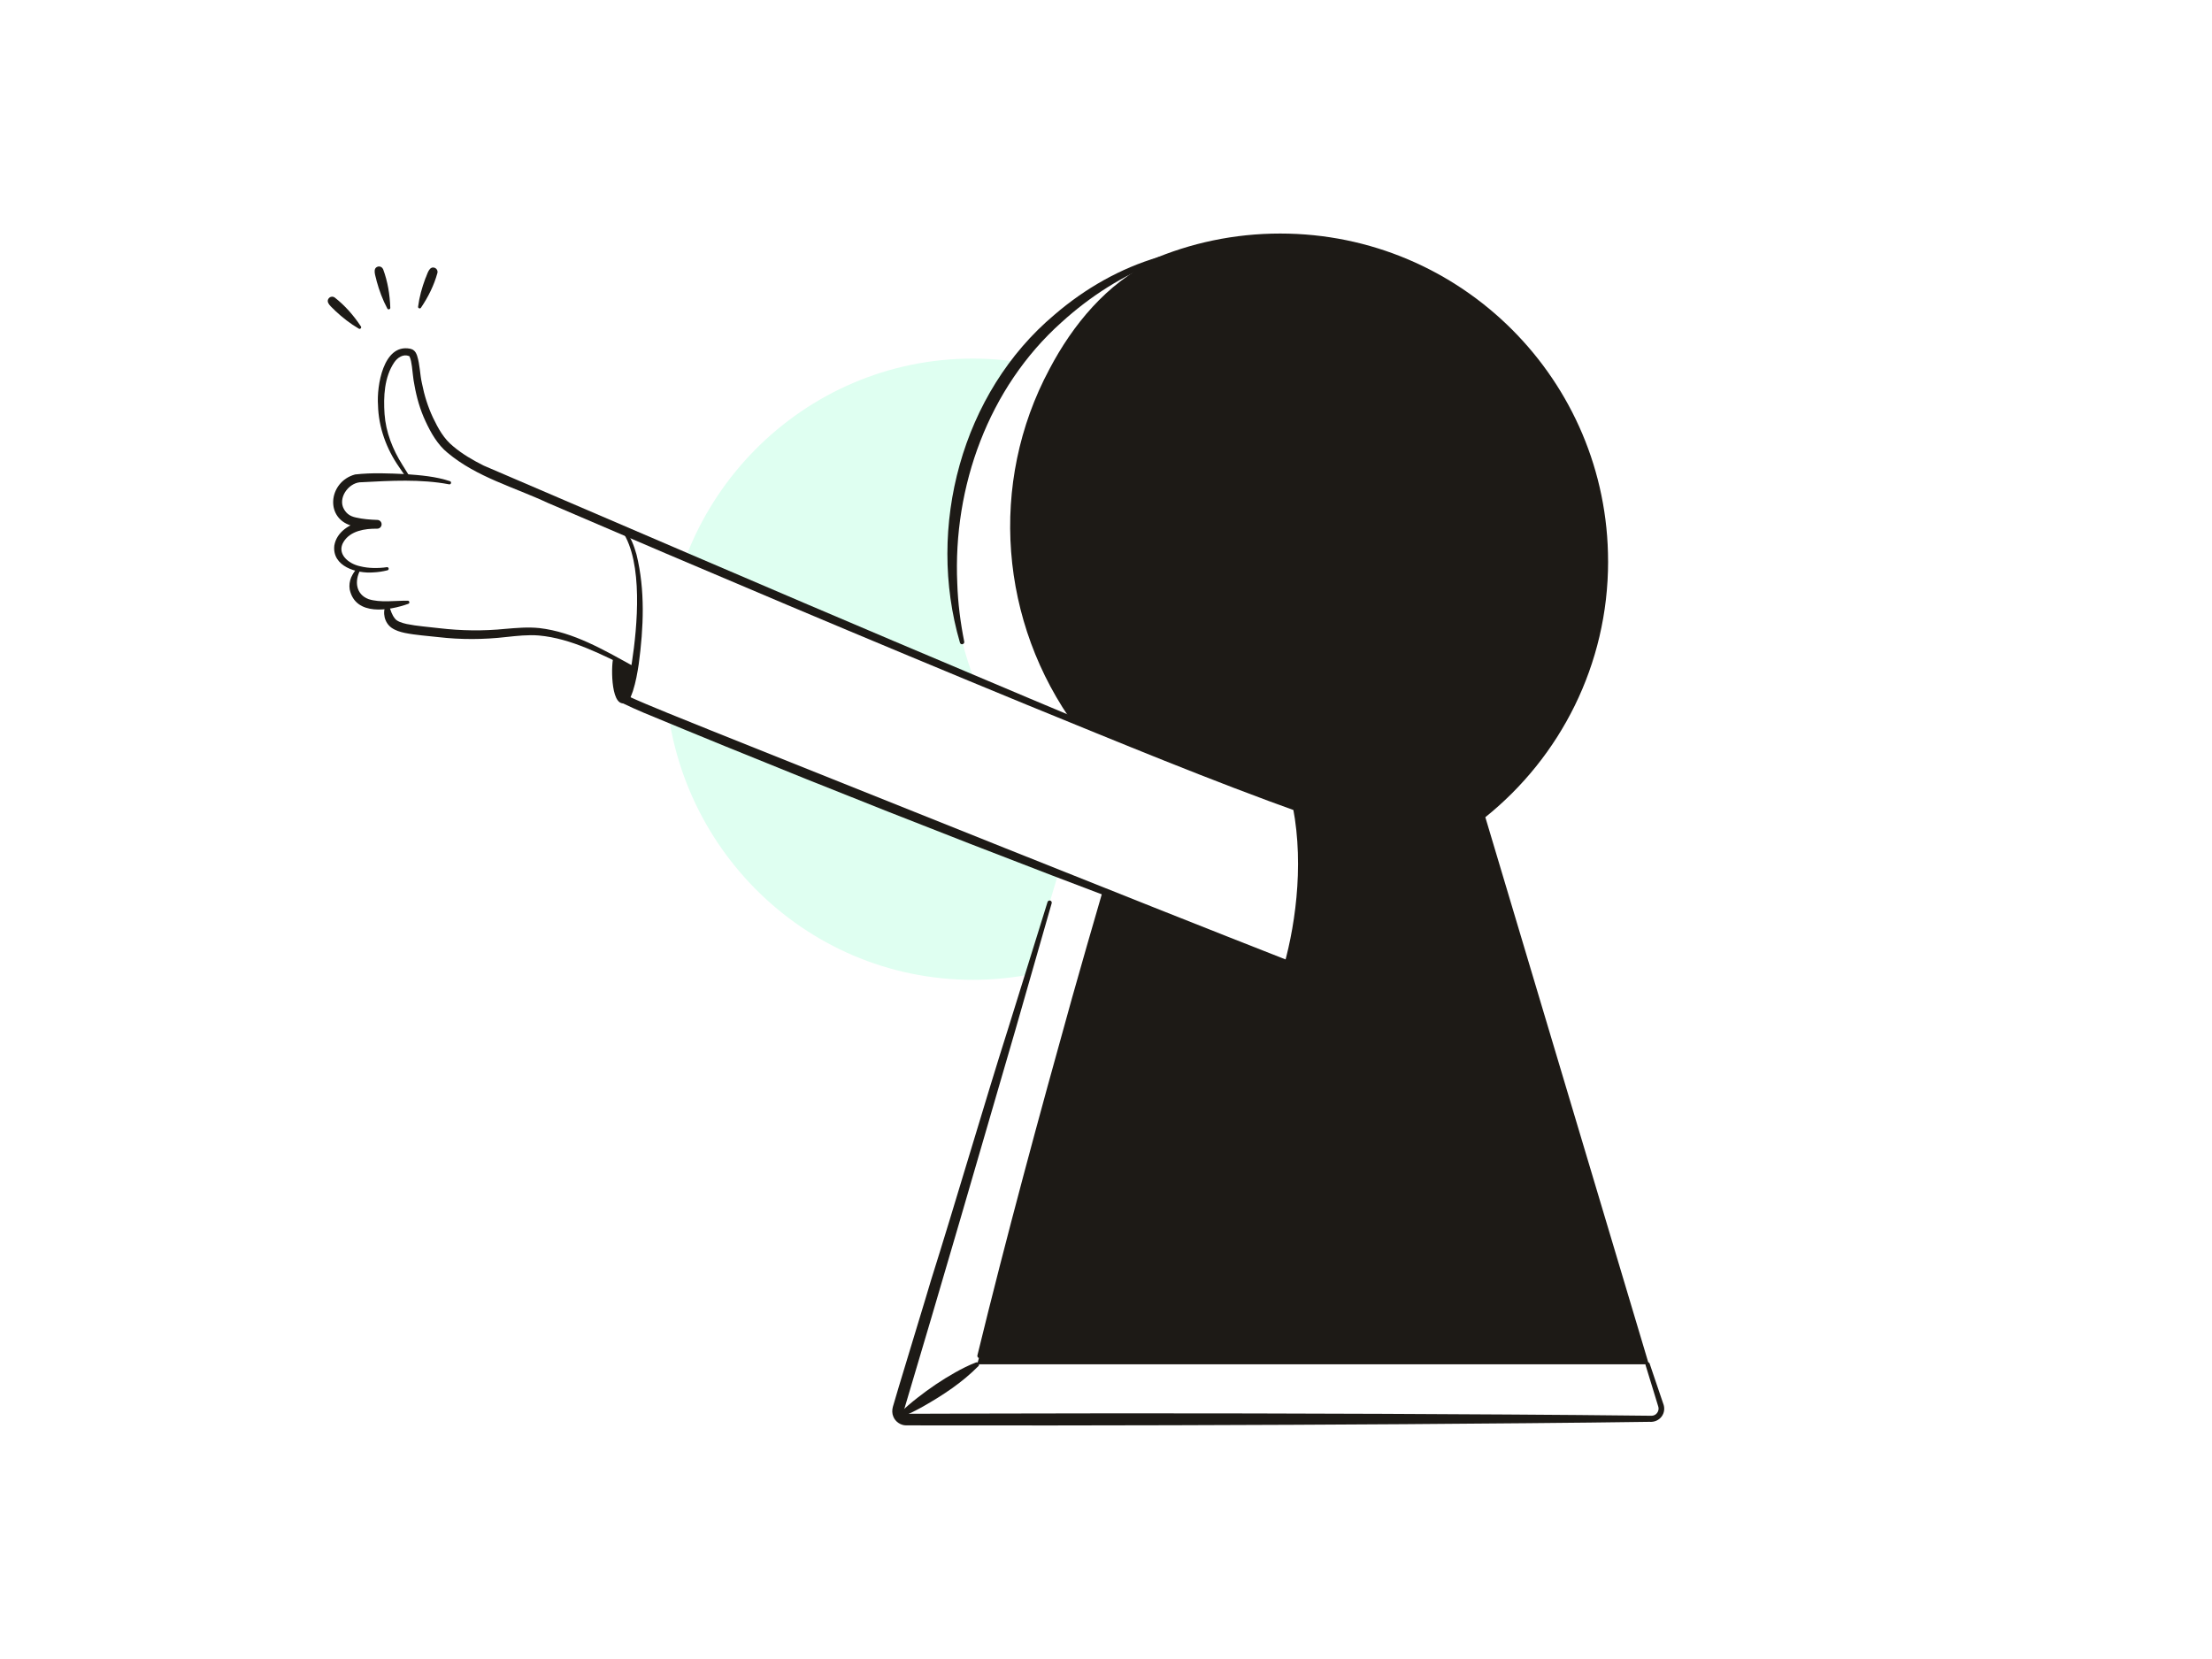 <svg width="400" height="300" viewBox="0 0 400 300" fill="none" xmlns="http://www.w3.org/2000/svg">
<g clip-path="url(#clip0_1536_20083)">
<g filter="url(#filter0_g_1536_20083)">
<ellipse cx="175.921" cy="121.012" rx="55.626" ry="56.17" fill="#DFFFF1"/>
</g>
<g clip-path="url(#clip1_1536_20083)">
<path d="M205.174 143.54C205.183 143.508 205.192 143.476 205.197 143.439L205.375 142.43C205.375 142.43 205.566 142.211 202.393 139.385C199.221 136.555 183.721 120.951 183.721 97.033C183.721 76.526 191.492 58.023 208.054 47.052C186.972 56.142 172.217 77.106 172.217 101.521C172.217 119.978 180.654 136.459 193.875 147.334C194.203 147.603 194.34 148.037 194.217 148.443L162.31 255.202C162.109 255.878 162.612 256.554 163.319 256.554H297.301C299.205 256.554 300.57 254.723 300.022 252.897L298.397 247.46C298.265 247.017 297.854 246.711 297.388 246.711H178.092C177.399 246.711 176.896 246.049 177.079 245.382L205.183 143.544L205.174 143.54Z" fill="white"/>
<path d="M290.792 101.521C290.792 68.779 264.249 42.231 231.502 42.231C223.171 42.231 215.245 43.953 208.05 47.053C191.483 58.018 183.717 76.521 183.717 97.033C183.717 120.951 199.217 136.555 202.389 139.385C205.562 142.216 205.371 142.431 205.371 142.431L205.188 143.49L176.705 246.711H298.165L268.595 147.776C282.127 136.911 290.796 120.229 290.796 101.526L290.792 101.521Z" fill="#1D1A16"/>
<path d="M173.591 116.217C167.474 95.344 173.893 71.002 190.707 56.891C196.194 52.17 202.613 48.5 209.529 46.482C209.735 46.422 209.954 46.541 210.013 46.746C210.068 46.943 209.963 47.148 209.776 47.221C203.152 49.705 197.13 53.581 191.948 58.292C178.75 70.093 172.304 88.008 173.107 105.52C173.222 109.049 173.674 112.56 174.363 116.025C174.468 116.481 173.751 116.728 173.591 116.217Z" fill="#1D1A16"/>
<path d="M298.311 246.588C298.749 247.975 300.114 251.838 300.552 253.198L300.739 253.75C301.47 255.508 300.146 257.275 298.247 257.111C284.715 257.311 267.719 257.43 254.037 257.535C228.749 257.709 195.496 257.804 170.268 257.759L165.616 257.754H164.452H163.845C162.859 257.745 161.904 257.092 161.544 256.175C161.302 255.622 161.302 254.979 161.457 254.408C161.416 254.339 168.378 231.568 168.36 231.495C172.587 218.118 178.143 199.077 182.339 185.887L189.429 163.111C189.492 162.906 189.712 162.792 189.917 162.856C190.118 162.919 190.232 163.129 190.177 163.335L183.608 186.266C177.509 207.271 169.72 234.083 163.507 254.855L163.475 254.997C163.461 255.093 163.443 255.125 163.443 255.198C163.443 255.376 163.562 255.554 163.726 255.618C163.781 255.641 163.835 255.654 163.899 255.654H164.456C167.972 255.641 175.956 255.622 179.581 255.609C208.292 255.517 243.988 255.595 272.658 255.787C281.141 255.823 289.764 255.928 298.256 256.01C298.63 256.01 298.859 256.038 299.164 255.901C299.735 255.654 300.064 254.947 299.867 254.353L299.781 254.075L299.612 253.518L298.932 251.294L297.567 246.843C297.503 246.633 297.621 246.409 297.831 246.346C298.037 246.282 298.256 246.396 298.324 246.597L298.311 246.588Z" fill="#1D1A16"/>
<path d="M176.924 247.039C173.993 250.011 170.515 252.294 166.908 254.344C165.703 255.015 164.47 255.649 163.169 256.174C162.964 256.257 162.735 256.156 162.653 255.955C162.594 255.805 162.63 255.636 162.74 255.526C163.726 254.526 164.79 253.636 165.876 252.787C168.049 251.084 170.323 249.532 172.729 248.185C173.93 247.51 175.167 246.88 176.486 246.377C176.874 246.213 177.226 246.747 176.924 247.039Z" fill="#1D1A16"/>
<path d="M205.944 142.252C197.503 176.739 187.833 211.353 177.498 245.309C177.434 245.515 177.215 245.629 177.009 245.565C176.813 245.506 176.699 245.3 176.744 245.099C181.981 223.62 187.897 201.829 193.846 180.5C197.37 168.046 201.315 154.323 205.172 142.038C205.236 141.828 205.46 141.709 205.67 141.778C205.871 141.842 205.985 142.047 205.939 142.252H205.944Z" fill="#1D1A16"/>
<path d="M208.759 47.988C200.989 52.362 195.406 59.725 191.48 67.591C183.358 83.803 182.723 102.123 189.553 118.905C191.215 123.005 193.288 126.94 195.78 130.611C198.245 134.3 201.176 137.678 204.441 140.714C204.6 140.86 204.609 141.106 204.463 141.266C204.322 141.417 204.094 141.431 203.934 141.307C200.4 138.472 197.291 135.117 194.566 131.478C180.756 112.624 178.711 87.377 189.781 66.729C193.995 58.726 200.122 51.271 208.394 47.285C208.595 47.189 208.828 47.276 208.924 47.477C209.015 47.669 208.937 47.892 208.759 47.993V47.988Z" fill="#1D1A16"/>
<path d="M194.233 147.42C196.584 145.279 199.423 143.878 202.35 142.713C203.331 142.353 204.326 142.01 205.386 141.8C205.605 141.755 205.815 141.901 205.86 142.115C205.888 142.262 205.838 142.403 205.737 142.494C204.938 143.22 204.075 143.818 203.199 144.394C201.432 145.512 199.592 146.484 197.643 147.238C196.666 147.612 195.666 147.941 194.593 148.128C194.201 148.21 193.936 147.681 194.233 147.42Z" fill="#1D1A16"/>
<path d="M253.667 182.646C253.667 182.646 250.051 153.994 249.384 152.684C246.312 151.333 125.61 101.818 115.977 97.385C106.345 92.952 90.421 85.415 85.938 84.488C81.459 83.561 79.158 78.736 79.158 78.736C79.158 78.736 74.817 70.669 74.757 64.474C73.018 62.154 69.466 66.081 69.525 67.797C69.585 69.514 66.722 73.262 71.365 82.05L73.78 86.3H70.32C70.32 86.3 64.28 85.428 62.805 87.688C61.331 89.953 61.029 91.587 61.281 92.089C61.532 92.591 62.472 94.276 65.417 94.499L64.956 94.979C64.956 94.979 61.445 95.951 61.281 98.736C61.116 101.521 64.362 102.621 64.362 102.621C64.362 102.621 64.764 102.859 64.23 104.543C63.696 106.232 63.805 107.62 65.85 108.816C67.896 110.008 70.32 109.286 70.32 109.286C70.32 109.286 69.407 110.683 70.877 112.505C72.347 114.331 75.976 114.048 75.976 114.048C75.976 114.048 83.833 115.491 88.362 114.705C92.891 113.92 97.748 113.637 103.957 115.819C110.166 118.002 111.033 118.782 111.033 118.782C111.033 118.782 111.106 122.225 111.64 123.859C112.174 125.493 112.019 126.762 114.001 127.456C115.982 128.15 253.667 182.163 253.667 182.163V182.646Z" fill="white"/>
<path d="M74.765 86.588C74.614 86.748 74.441 86.862 74.167 86.866C73.889 86.857 73.697 86.679 73.592 86.538L73.108 85.83L72.158 84.442C69.876 81.169 68.447 77.261 68.355 73.243C68.104 69.81 69.31 62.154 74.112 63.049C74.373 63.122 74.377 63.104 74.683 63.25C75.135 63.551 75.254 63.885 75.418 64.296C75.957 65.985 75.916 67.665 76.308 69.349C76.733 71.499 77.381 73.581 78.308 75.544C79.234 77.475 80.248 79.338 81.96 80.717C83.59 82.1 85.498 83.205 87.457 84.191C103.718 91.18 145.66 109.191 161.451 115.851C175.316 121.731 197.142 130.949 210.943 136.651C219.22 140.047 227.492 143.476 235.87 146.58C236.02 146.635 236.093 146.799 236.039 146.95C235.984 147.096 235.819 147.174 235.673 147.124C218.805 141.097 202.278 134.213 185.697 127.452C158.041 116.08 126.531 102.772 99.098 90.957C92.999 88.103 86.224 86.3 80.951 81.89C79.143 80.425 77.92 78.284 76.947 76.179C75.966 74.093 75.331 71.851 74.939 69.605C74.719 68.605 74.628 67.263 74.487 66.249C74.391 65.61 74.309 64.989 74.053 64.464C74.016 64.391 73.966 64.359 74.021 64.396C74.099 64.432 74.003 64.396 73.957 64.382C72.903 63.976 71.88 64.656 71.277 65.551C69.488 68.217 69.323 71.728 69.538 74.86C69.771 78.151 71.012 81.283 72.77 84.068C73.062 84.565 73.811 85.711 74.089 86.181C74.144 86.264 74.19 86.282 74.199 86.282C74.213 86.296 74.322 86.236 74.354 86.195C74.633 85.912 75.044 86.323 74.779 86.602L74.765 86.588Z" fill="#1D1A16"/>
<path d="M81.205 87.579C76.11 86.611 70.6 86.926 65.432 87.2C63.254 87.136 61.268 89.688 62.022 91.697C62.446 92.715 63.177 93.358 64.405 93.591C65.601 93.87 66.929 93.975 68.194 94.016L68.148 95.604C65.971 95.577 63.377 95.988 62.154 97.946C60.807 100.074 62.93 101.936 65.121 102.398C65.888 102.594 66.696 102.69 67.509 102.708C68.322 102.726 69.143 102.69 69.956 102.562C70.111 102.539 70.262 102.644 70.285 102.804C70.308 102.954 70.212 103.091 70.07 103.128C69.235 103.333 68.386 103.47 67.523 103.507C64.528 103.758 60.022 102.439 60.456 98.654C60.862 96.193 63.263 94.687 65.537 94.271C66.427 94.089 67.281 93.997 68.226 94.016C68.664 94.025 69.016 94.385 69.006 94.824C69.002 95.271 68.623 95.623 68.18 95.604C66.783 95.586 65.436 95.486 64.03 95.175C58.634 94.061 59.291 87.127 64.213 85.798C67.294 85.451 70.312 85.597 73.389 85.739C76.083 85.935 78.79 86.154 81.374 87.013C81.716 87.14 81.566 87.665 81.2 87.579H81.205Z" fill="#1D1A16"/>
<path d="M65.135 103.119C64.071 105.095 64.372 107.478 66.627 108.337C68.782 109.026 71.407 108.601 73.736 108.624C74.055 108.611 74.142 109.095 73.836 109.19C70.385 110.432 64.29 111.468 63.236 106.593C63.108 105.826 63.236 105.068 63.5 104.415C63.669 104.013 64.614 102.265 65.098 102.758C65.189 102.858 65.194 103 65.13 103.109L65.135 103.119Z" fill="#1D1A16"/>
<path d="M114.213 120.969C108.886 118.44 103.385 115.45 97.436 114.916C95.496 114.76 93.537 114.979 91.524 115.194C87.488 115.664 83.325 115.682 79.28 115.212C77.28 114.975 75.281 114.87 73.19 114.45C72.377 114.272 71.501 114.021 70.775 113.5C69.51 112.578 69.104 110.743 69.802 109.36C69.939 109.09 70.332 109.172 70.368 109.465C70.615 110.414 70.916 111.236 71.386 111.816C71.733 112.341 72.619 112.628 73.537 112.838C75.404 113.226 77.449 113.354 79.458 113.601C83.434 114.066 87.388 114.121 91.382 113.719C93.382 113.55 95.464 113.359 97.555 113.578C103.722 114.299 109.187 117.531 114.492 120.449C114.633 120.526 114.684 120.709 114.606 120.85C114.528 120.987 114.355 121.042 114.213 120.969Z" fill="#1D1A16"/>
<path d="M111.469 119.033C112.172 121.279 112.208 123.603 112.994 125.749C112.994 125.767 112.966 125.708 112.802 125.676C112.633 125.648 112.505 125.726 112.51 125.735C112.82 125.511 113.021 124.954 113.172 124.53C113.665 123.051 113.98 121.444 114.258 119.85C115.262 113.304 116.326 101.717 112.537 96.097C112.441 95.969 112.464 95.787 112.596 95.691C112.72 95.6 112.898 95.622 112.994 95.746C114.053 97.093 114.664 98.695 115.107 100.297C116.691 106.753 116.381 113.514 115.509 120.051C115.262 121.695 114.975 123.32 114.454 124.964C114.162 125.676 114.048 126.37 113.382 126.963C110.442 128.602 110.483 120.585 110.88 119.065C110.925 118.75 111.4 118.737 111.469 119.038V119.033Z" fill="#1D1A16"/>
<path d="M79.102 49.349C78.485 51.613 77.435 53.7 76.12 55.653C75.961 55.891 75.563 55.736 75.605 55.457C75.833 53.686 76.303 52.02 76.915 50.371C77.28 49.645 77.572 47.947 78.713 48.472C79.033 48.65 79.184 49.016 79.106 49.353L79.102 49.349Z" fill="#1D1A16"/>
<path d="M69.277 48.673C70.112 50.91 70.496 53.261 70.578 55.658C70.592 55.945 70.172 56.05 70.044 55.799C69.186 54.202 68.583 52.54 68.104 50.814C67.976 50.006 67.204 48.44 68.437 48.189C68.802 48.143 69.14 48.353 69.272 48.678L69.277 48.673Z" fill="#1D1A16"/>
<path d="M60.53 53.804C62.402 55.261 63.954 57.05 65.269 59.036C65.428 59.274 65.132 59.584 64.89 59.433C63.328 58.529 61.954 57.438 60.649 56.228C60.114 55.608 58.645 54.681 59.567 53.823C59.854 53.594 60.247 53.594 60.53 53.8V53.804Z" fill="#1D1A16"/>
<path d="M113.359 125.785C117.559 127.73 124.037 130.237 128.397 132.022C162.034 145.453 201.199 161.235 234.859 174.438C235.005 174.493 235.078 174.652 235.023 174.794C234.969 174.935 234.813 175.004 234.672 174.954C195.032 160.413 155.405 145.078 116.399 128.881C115.198 128.383 113.765 127.721 112.596 127.164C111.66 126.689 112.336 125.238 113.354 125.781L113.359 125.785Z" fill="#1D1A16"/>
<path d="M111.117 119.965C111.473 122.298 111.218 126.21 112.14 126.174C113.062 126.137 113.532 125.046 113.601 124.85C113.669 124.653 115.048 121.348 114.82 120.978C114.591 120.608 113.03 120.143 113.03 120.143L111.966 119.444C111.966 119.444 111.473 119.093 111.117 119.96V119.965Z" fill="#1D1A16"/>
<path d="M230.578 136.14C240.362 156.113 230.147 184.838 227.359 184.431L256.586 182.824L253.13 147.512L230.578 136.135V136.14Z" fill="#1D1A16"/>
</g>
</g>
<defs>
<filter id="filter0_g_1536_20083" x="47.195" y="-8.258" width="257.452" height="258.541" filterUnits="userSpaceOnUse" color-interpolation-filters="sRGB">
<feFlood flood-opacity="0" result="BackgroundImageFix"/>
<feBlend mode="normal" in="SourceGraphic" in2="BackgroundImageFix" result="shape"/>
<feTurbulence type="fractalNoise" baseFrequency="0.642 0.642" numOctaves="3" seed="5207" />
<feDisplacementMap in="shape" scale="146.2" xChannelSelector="R" yChannelSelector="G" result="displacedImage" width="100%" height="100%" />
<feMerge result="effect1_texture_1536_20083">
<feMergeNode in="displacedImage"/>
</feMerge>
</filter>
<clipPath id="clip0_1536_20083">
<path d="M0 24C0 10.745 10.745 0 24 0H376C389.255 0 400 10.745 400 24V276C400 289.255 389.255 300 376 300H24C10.745 300 0 289.255 0 276V24Z" fill="white"/>
</clipPath>
<clipPath id="clip1_1536_20083">
<rect width="241.673" height="215.537" fill="white" transform="translate(59.27 42.232)"/>
</clipPath>
</defs>
</svg>
